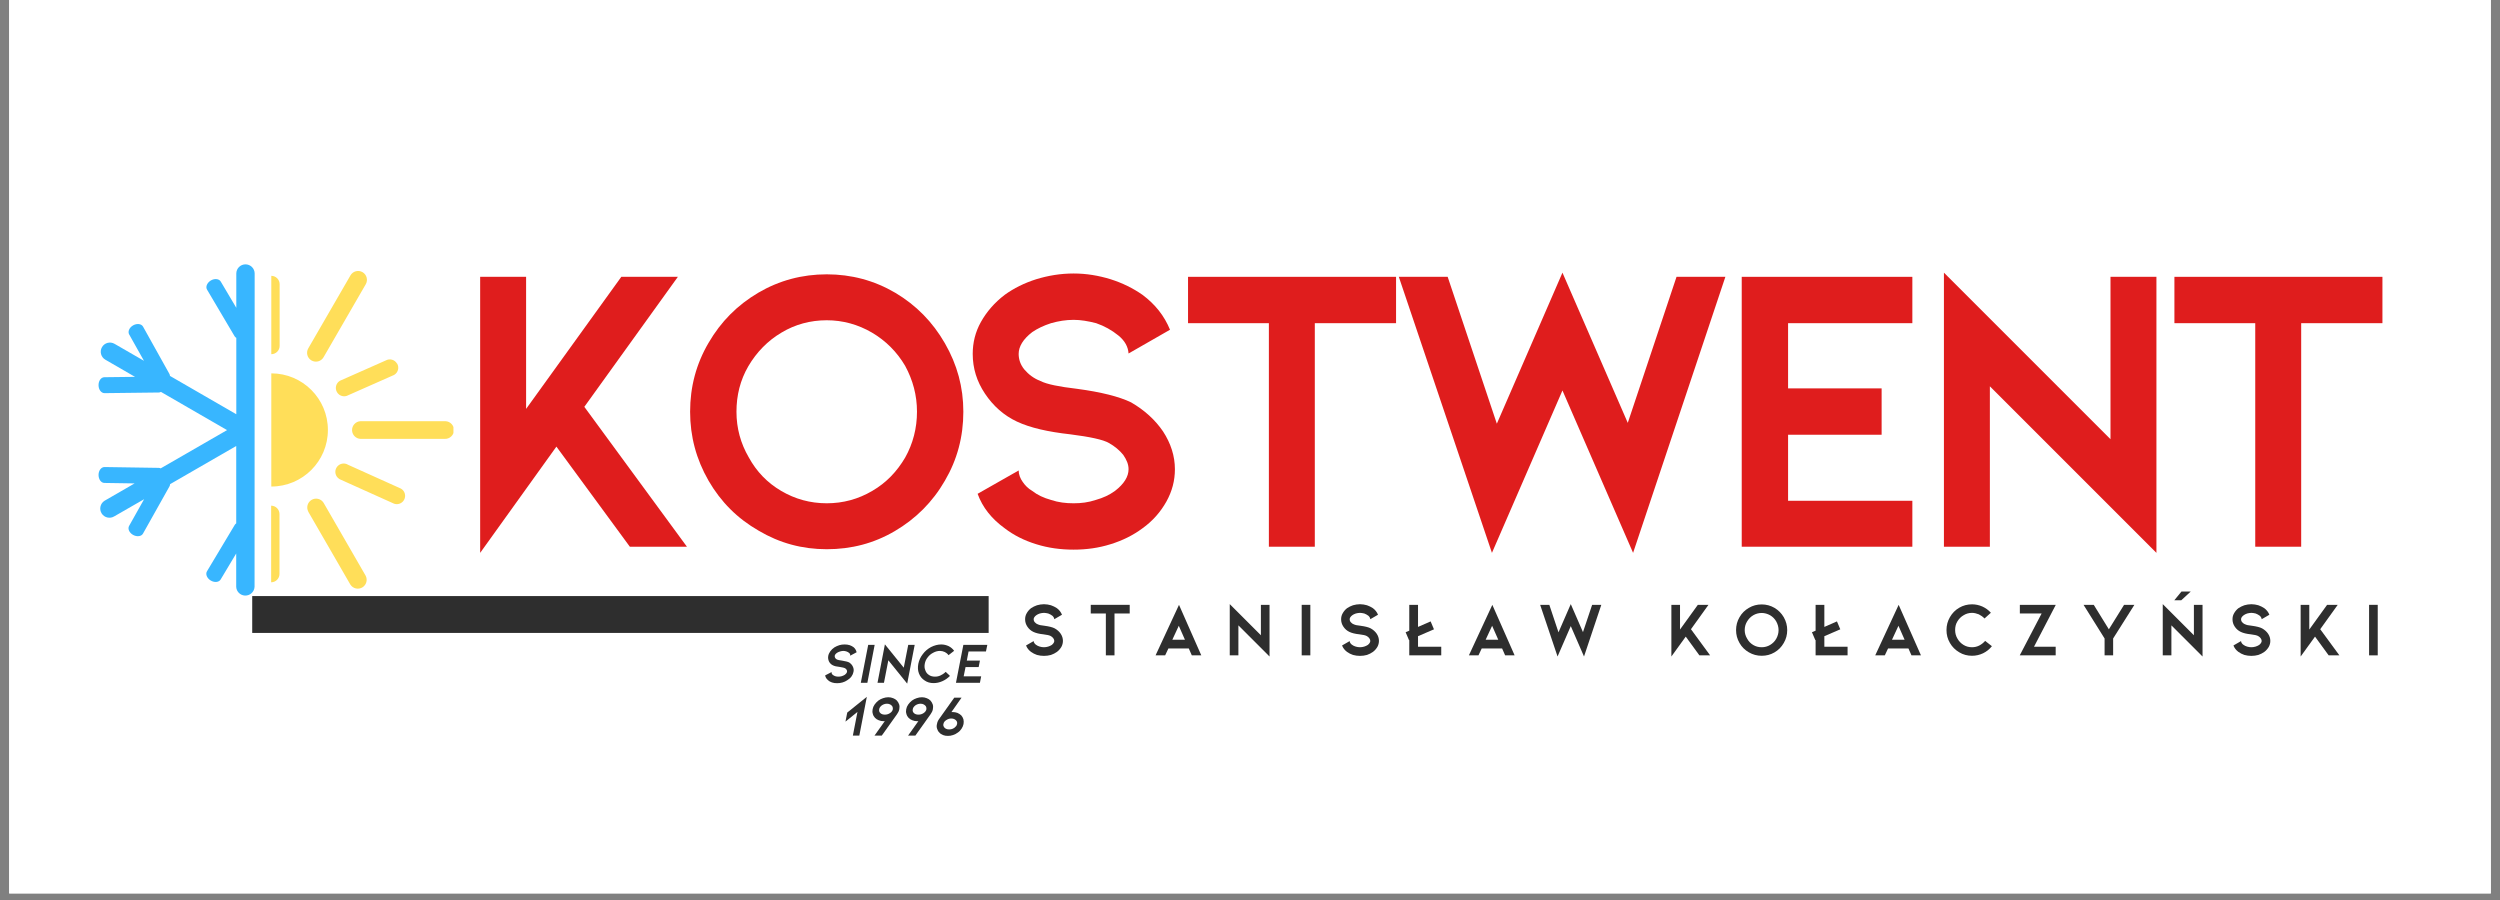 <svg xmlns="http://www.w3.org/2000/svg" xmlns:xlink="http://www.w3.org/1999/xlink" width="500" zoomAndPan="magnify" viewBox="0 0 375 135" height="180" preserveAspectRatio="xMidYMid meet" version="1.0"><rect x="0" y="0" width="375" height="135" fill="#808080" stroke="none"/><defs><g/><clipPath id="b4c7f64548"><path d="M 1.379 0 L 373.621 0 L 373.621 134.008 L 1.379 134.008 Z M 1.379 0 " clip-rule="nonzero"/></clipPath><clipPath id="5ebe739ba3"><path d="M 37.832 89.41 L 148.301 89.41 L 148.301 94.945 L 37.832 94.945 Z M 37.832 89.41 " clip-rule="nonzero"/></clipPath><clipPath id="e229498280"><path d="M 38.984 39.617 L 68.016 39.617 L 68.016 89.5 L 38.984 89.5 Z M 38.984 39.617 " clip-rule="nonzero"/></clipPath><clipPath id="eadf44d23f"><path d="M 14.781 39.617 L 39.348 39.617 L 39.348 89.5 L 14.781 89.5 Z M 14.781 39.617 " clip-rule="nonzero"/></clipPath></defs><g clip-path="url(#b4c7f64548)"><path fill="#ffffff" d="M 1.379 0 L 373.621 0 L 373.621 134.008 L 1.379 134.008 Z M 1.379 0 " fill-opacity="1" fill-rule="nonzero"/><path fill="#ffffff" d="M 1.379 0 L 373.621 0 L 373.621 134.008 L 1.379 134.008 Z M 1.379 0 " fill-opacity="1" fill-rule="nonzero"/></g><g fill="#df1d1d" fill-opacity="1"><g transform="translate(66.977, 82.008)"><g><path d="M 20.672 -20.984 L 34.703 -40.484 L 26.219 -40.484 L 11.938 -20.672 L 11.938 -40.484 L 5.047 -40.484 L 5.047 0.922 L 16.484 -15.016 L 27.5 0 L 36.062 0 Z M 20.672 -20.984 "/></g></g></g><g fill="#df1d1d" fill-opacity="1"><g transform="translate(100.751, 82.008)"><g><path d="M 40.984 -9.906 C 42.828 -13.047 43.75 -16.484 43.75 -20.25 C 43.75 -23.938 42.828 -27.312 40.984 -30.516 C 39.141 -33.719 36.672 -36.234 33.531 -38.094 C 30.391 -39.938 26.953 -40.859 23.266 -40.859 C 19.562 -40.859 16.125 -39.938 12.984 -38.094 C 9.844 -36.234 7.391 -33.781 5.531 -30.578 C 3.688 -27.438 2.766 -24 2.766 -20.25 C 2.766 -16.547 3.688 -13.109 5.531 -9.906 C 7.391 -6.703 9.844 -4.25 13.047 -2.406 C 16.188 -0.547 19.562 0.375 23.266 0.375 C 26.953 0.375 30.328 -0.5 33.469 -2.344 C 36.609 -4.188 39.141 -6.703 40.984 -9.906 Z M 35.016 -27.141 C 36.188 -24.984 36.797 -22.703 36.797 -20.25 C 36.797 -17.781 36.188 -15.438 35.016 -13.359 C 33.781 -11.266 32.188 -9.594 30.094 -8.375 C 28 -7.141 25.719 -6.516 23.266 -6.516 C 20.797 -6.516 18.516 -7.141 16.422 -8.375 C 14.344 -9.594 12.734 -11.266 11.562 -13.406 C 10.344 -15.5 9.719 -17.781 9.719 -20.25 C 9.719 -22.703 10.281 -24.984 11.5 -27.078 C 12.734 -29.172 14.391 -30.891 16.484 -32.125 C 18.516 -33.344 20.797 -33.969 23.266 -33.969 C 25.656 -33.969 27.938 -33.344 30.031 -32.125 C 32.125 -30.891 33.781 -29.234 35.016 -27.141 Z M 35.016 -27.141 "/></g></g></g><g fill="#df1d1d" fill-opacity="1"><g transform="translate(141.908, 82.008)"><g><path d="M 34.328 -11.625 C 34.328 -13.594 33.719 -15.5 32.547 -17.297 C 31.375 -19.016 29.781 -20.484 27.75 -21.656 C 25.969 -22.516 23.266 -23.203 19.625 -23.688 C 16.984 -24 15.141 -24.359 14.156 -24.859 C 13.172 -25.234 12.375 -25.844 11.75 -26.578 C 11.141 -27.312 10.891 -28.125 10.891 -28.922 C 10.891 -30.031 11.562 -31.141 12.922 -32.188 C 13.719 -32.734 14.641 -33.172 15.75 -33.531 C 16.859 -33.844 17.969 -34.031 19.141 -34.031 C 20.188 -34.031 21.297 -33.844 22.516 -33.531 C 23.75 -33.109 24.859 -32.484 25.844 -31.688 C 26.828 -30.891 27.312 -29.969 27.375 -28.984 L 33.594 -32.547 C 32.734 -34.641 31.375 -36.359 29.469 -37.781 C 28.062 -38.766 26.453 -39.562 24.672 -40.125 C 22.891 -40.672 21.047 -40.984 19.141 -40.984 C 17.172 -40.984 15.328 -40.672 13.531 -40.125 C 11.75 -39.562 10.156 -38.766 8.797 -37.781 C 7.266 -36.609 6.094 -35.25 5.234 -33.719 C 4.375 -32.188 4 -30.578 4 -28.922 C 4 -26.766 4.609 -24.797 5.844 -22.953 C 7.078 -21.109 8.672 -19.688 10.641 -18.766 C 12.609 -17.844 15.266 -17.234 18.641 -16.859 C 21.594 -16.484 23.562 -16.062 24.422 -15.562 C 25.297 -15.078 26.031 -14.453 26.578 -13.781 C 27.078 -13.047 27.375 -12.375 27.375 -11.625 C 27.375 -10.516 26.703 -9.422 25.344 -8.375 C 24.484 -7.75 23.562 -7.328 22.453 -7.016 C 21.344 -6.641 20.25 -6.516 19.141 -6.516 C 17.969 -6.516 16.859 -6.641 15.75 -7.016 C 14.641 -7.328 13.719 -7.75 12.922 -8.375 C 12.312 -8.734 11.875 -9.172 11.5 -9.719 C 11.141 -10.219 10.891 -10.828 10.891 -11.438 L 4.734 -7.938 C 5.469 -5.906 6.828 -4.188 8.797 -2.766 C 10.156 -1.719 11.75 -0.922 13.531 -0.375 C 15.328 0.188 17.172 0.438 19.141 0.438 C 21.047 0.438 22.891 0.188 24.672 -0.375 C 26.453 -0.922 28.062 -1.719 29.469 -2.766 C 31.016 -3.875 32.188 -5.234 33.047 -6.766 C 33.906 -8.312 34.328 -9.906 34.328 -11.625 Z M 34.328 -11.625 "/></g></g></g><g fill="#df1d1d" fill-opacity="1"><g transform="translate(175.19, 82.008)"><g><path d="M 3.016 -40.484 L 3.016 -33.531 L 15.141 -33.531 L 15.141 0 L 22.031 0 L 22.031 -33.531 L 34.219 -33.531 L 34.219 -40.484 Z M 3.016 -40.484 "/></g></g></g><g fill="#df1d1d" fill-opacity="1"><g transform="translate(207.057, 82.008)"><g><path d="M 27.312 -41.109 L 17.469 -18.453 L 10.094 -40.484 L 2.766 -40.484 L 16.734 0.922 L 27.312 -23.438 L 37.906 0.922 L 51.75 -40.484 L 44.422 -40.484 L 37.109 -18.578 Z M 27.312 -41.109 "/></g></g></g><g fill="#df1d1d" fill-opacity="1"><g transform="translate(256.212, 82.008)"><g><path d="M 5.047 -40.484 L 5.047 0 L 30.641 0 L 30.641 -6.891 L 12 -6.891 L 12 -16.797 L 26.031 -16.797 L 26.031 -23.75 L 12 -23.75 L 12 -33.531 L 30.641 -33.531 L 30.641 -40.484 Z M 5.047 -40.484 "/></g></g></g><g fill="#df1d1d" fill-opacity="1"><g transform="translate(286.48, 82.008)"><g><path d="M 12 0 L 12 -24.062 L 36.984 0.922 L 36.984 -40.484 L 30.094 -40.484 L 30.094 -16.125 L 5.109 -41.109 L 5.109 0 Z M 12 0 "/></g></g></g><g fill="#df1d1d" fill-opacity="1"><g transform="translate(323.146, 82.008)"><g><path d="M 3.016 -40.484 L 3.016 -33.531 L 15.141 -33.531 L 15.141 0 L 22.031 0 L 22.031 -33.531 L 34.219 -33.531 L 34.219 -40.484 Z M 3.016 -40.484 "/></g></g></g><g clip-path="url(#5ebe739ba3)"><path fill="#2e2e2e" d="M 37.832 89.41 L 148.297 89.41 L 148.297 94.945 L 37.832 94.945 Z M 37.832 89.41 " fill-opacity="1" fill-rule="nonzero"/></g><g fill="#2e2e2e" fill-opacity="1"><g transform="translate(153.017, 98.304)"><g><path d="M 6.422 -2.172 C 6.422 -2.547 6.312 -2.906 6.094 -3.234 C 5.875 -3.562 5.578 -3.828 5.188 -4.047 C 4.859 -4.219 4.359 -4.344 3.672 -4.438 C 3.172 -4.484 2.828 -4.562 2.656 -4.656 C 2.469 -4.719 2.312 -4.844 2.203 -4.969 C 2.078 -5.109 2.031 -5.266 2.031 -5.406 C 2.031 -5.625 2.172 -5.828 2.422 -6.016 C 2.562 -6.125 2.734 -6.203 2.953 -6.281 C 3.156 -6.328 3.359 -6.375 3.578 -6.375 C 3.781 -6.375 3.984 -6.328 4.219 -6.281 C 4.438 -6.203 4.656 -6.078 4.844 -5.938 C 5.016 -5.781 5.109 -5.609 5.125 -5.422 L 6.281 -6.094 C 6.125 -6.484 5.875 -6.812 5.516 -7.078 C 5.25 -7.25 4.953 -7.406 4.625 -7.516 C 4.281 -7.609 3.938 -7.672 3.578 -7.672 C 3.219 -7.672 2.875 -7.609 2.531 -7.516 C 2.203 -7.406 1.906 -7.25 1.641 -7.078 C 1.359 -6.859 1.141 -6.594 0.984 -6.312 C 0.812 -6.016 0.75 -5.719 0.75 -5.406 C 0.75 -5.016 0.859 -4.641 1.094 -4.297 C 1.328 -3.953 1.625 -3.688 2 -3.516 C 2.359 -3.344 2.859 -3.219 3.484 -3.156 C 4.047 -3.094 4.406 -3 4.578 -2.906 C 4.734 -2.828 4.875 -2.703 4.969 -2.578 C 5.062 -2.438 5.125 -2.312 5.125 -2.172 C 5.125 -1.969 5 -1.766 4.75 -1.562 C 4.578 -1.453 4.406 -1.375 4.203 -1.312 C 4 -1.25 3.781 -1.219 3.578 -1.219 C 3.359 -1.219 3.156 -1.25 2.953 -1.312 C 2.734 -1.375 2.562 -1.453 2.422 -1.562 C 2.297 -1.641 2.219 -1.719 2.156 -1.812 C 2.078 -1.906 2.031 -2.031 2.031 -2.141 L 0.891 -1.484 C 1.031 -1.109 1.281 -0.781 1.641 -0.516 C 1.906 -0.328 2.203 -0.172 2.531 -0.062 C 2.875 0.031 3.219 0.078 3.578 0.078 C 3.938 0.078 4.281 0.031 4.625 -0.062 C 4.953 -0.172 5.25 -0.328 5.516 -0.516 C 5.797 -0.719 6.016 -0.984 6.188 -1.266 C 6.344 -1.547 6.422 -1.859 6.422 -2.172 Z M 6.422 -2.172 "/></g></g></g><g fill="#2e2e2e" fill-opacity="1"><g transform="translate(163.05, 98.304)"><g><path d="M 0.562 -7.578 L 0.562 -6.281 L 2.828 -6.281 L 2.828 0 L 4.125 0 L 4.125 -6.281 L 6.406 -6.281 L 6.406 -7.578 Z M 0.562 -7.578 "/></g></g></g><g fill="#2e2e2e" fill-opacity="1"><g transform="translate(172.819, 98.304)"><g><path d="M 5.5 -1.031 L 5.953 0 L 7.375 0 L 4.031 -7.578 L 0.516 0 L 1.953 0 L 2.438 -1.031 Z M 4.922 -2.344 L 3.031 -2.344 L 4 -4.438 Z M 4.922 -2.344 "/></g></g></g><g fill="#2e2e2e" fill-opacity="1"><g transform="translate(183.509, 98.304)"><g><path d="M 2.25 0 L 2.25 -4.5 L 6.922 0.172 L 6.922 -7.578 L 5.625 -7.578 L 5.625 -3.016 L 0.953 -7.688 L 0.953 0 Z M 2.25 0 "/></g></g></g><g fill="#2e2e2e" fill-opacity="1"><g transform="translate(194.176, 98.304)"><g><path d="M 1.078 -7.578 L 1.078 0 L 2.375 0 L 2.375 -7.578 Z M 1.078 -7.578 "/></g></g></g><g fill="#2e2e2e" fill-opacity="1"><g transform="translate(200.419, 98.304)"><g><path d="M 6.422 -2.172 C 6.422 -2.547 6.312 -2.906 6.094 -3.234 C 5.875 -3.562 5.578 -3.828 5.188 -4.047 C 4.859 -4.219 4.359 -4.344 3.672 -4.438 C 3.172 -4.484 2.828 -4.562 2.656 -4.656 C 2.469 -4.719 2.312 -4.844 2.203 -4.969 C 2.078 -5.109 2.031 -5.266 2.031 -5.406 C 2.031 -5.625 2.172 -5.828 2.422 -6.016 C 2.562 -6.125 2.734 -6.203 2.953 -6.281 C 3.156 -6.328 3.359 -6.375 3.578 -6.375 C 3.781 -6.375 3.984 -6.328 4.219 -6.281 C 4.438 -6.203 4.656 -6.078 4.844 -5.938 C 5.016 -5.781 5.109 -5.609 5.125 -5.422 L 6.281 -6.094 C 6.125 -6.484 5.875 -6.812 5.516 -7.078 C 5.25 -7.25 4.953 -7.406 4.625 -7.516 C 4.281 -7.609 3.938 -7.672 3.578 -7.672 C 3.219 -7.672 2.875 -7.609 2.531 -7.516 C 2.203 -7.406 1.906 -7.25 1.641 -7.078 C 1.359 -6.859 1.141 -6.594 0.984 -6.312 C 0.812 -6.016 0.75 -5.719 0.75 -5.406 C 0.75 -5.016 0.859 -4.641 1.094 -4.297 C 1.328 -3.953 1.625 -3.688 2 -3.516 C 2.359 -3.344 2.859 -3.219 3.484 -3.156 C 4.047 -3.094 4.406 -3 4.578 -2.906 C 4.734 -2.828 4.875 -2.703 4.969 -2.578 C 5.062 -2.438 5.125 -2.312 5.125 -2.172 C 5.125 -1.969 5 -1.766 4.75 -1.562 C 4.578 -1.453 4.406 -1.375 4.203 -1.312 C 4 -1.25 3.781 -1.219 3.578 -1.219 C 3.359 -1.219 3.156 -1.25 2.953 -1.312 C 2.734 -1.375 2.562 -1.453 2.422 -1.562 C 2.297 -1.641 2.219 -1.719 2.156 -1.812 C 2.078 -1.906 2.031 -2.031 2.031 -2.141 L 0.891 -1.484 C 1.031 -1.109 1.281 -0.781 1.641 -0.516 C 1.906 -0.328 2.203 -0.172 2.531 -0.062 C 2.875 0.031 3.219 0.078 3.578 0.078 C 3.938 0.078 4.281 0.031 4.625 -0.062 C 4.953 -0.172 5.25 -0.328 5.516 -0.516 C 5.797 -0.719 6.016 -0.984 6.188 -1.266 C 6.344 -1.547 6.422 -1.859 6.422 -2.172 Z M 6.422 -2.172 "/></g></g></g><g fill="#2e2e2e" fill-opacity="1"><g transform="translate(210.453, 98.304)"><g><path d="M 0.391 -3.469 L 0.891 -2.297 L 0.938 -2.297 L 0.938 0 L 5.734 0 L 5.734 -1.297 L 2.25 -1.297 L 2.25 -2.875 L 4.641 -3.906 L 4.141 -5.094 L 2.25 -4.266 L 2.25 -7.578 L 0.938 -7.578 L 0.938 -3.703 Z M 0.391 -3.469 "/></g></g></g><g fill="#2e2e2e" fill-opacity="1"><g transform="translate(219.818, 98.304)"><g><path d="M 5.5 -1.031 L 5.953 0 L 7.375 0 L 4.031 -7.578 L 0.516 0 L 1.953 0 L 2.438 -1.031 Z M 4.922 -2.344 L 3.031 -2.344 L 4 -4.438 Z M 4.922 -2.344 "/></g></g></g><g fill="#2e2e2e" fill-opacity="1"><g transform="translate(230.508, 98.304)"><g><path d="M 5.109 -7.688 L 3.266 -3.453 L 1.891 -7.578 L 0.516 -7.578 L 3.125 0.172 L 5.109 -4.391 L 7.094 0.172 L 9.688 -7.578 L 8.312 -7.578 L 6.938 -3.484 Z M 5.109 -7.688 "/></g></g></g><g fill="#2e2e2e" fill-opacity="1"><g transform="translate(243.514, 98.304)"><g/></g></g><g fill="#2e2e2e" fill-opacity="1"><g transform="translate(249.769, 98.304)"><g><path d="M 3.875 -3.922 L 6.5 -7.578 L 4.906 -7.578 L 2.234 -3.875 L 2.234 -7.578 L 0.938 -7.578 L 0.938 0.172 L 3.094 -2.812 L 5.141 0 L 6.75 0 Z M 3.875 -3.922 "/></g></g></g><g fill="#2e2e2e" fill-opacity="1"><g transform="translate(259.894, 98.304)"><g><path d="M 7.672 -1.859 C 8.016 -2.438 8.188 -3.094 8.188 -3.781 C 8.188 -4.484 8.016 -5.109 7.672 -5.719 C 7.328 -6.312 6.859 -6.781 6.281 -7.125 C 5.688 -7.469 5.047 -7.641 4.359 -7.641 C 3.656 -7.641 3.016 -7.469 2.438 -7.125 C 1.844 -6.781 1.375 -6.328 1.031 -5.719 C 0.688 -5.141 0.516 -4.484 0.516 -3.781 C 0.516 -3.094 0.688 -2.453 1.031 -1.859 C 1.375 -1.25 1.844 -0.797 2.438 -0.453 C 3.031 -0.109 3.656 0.062 4.359 0.062 C 5.047 0.062 5.672 -0.094 6.266 -0.438 C 6.859 -0.781 7.328 -1.25 7.672 -1.859 Z M 6.547 -5.078 C 6.766 -4.672 6.891 -4.25 6.891 -3.781 C 6.891 -3.328 6.766 -2.891 6.547 -2.5 C 6.328 -2.109 6.016 -1.797 5.625 -1.562 C 5.234 -1.328 4.812 -1.219 4.359 -1.219 C 3.891 -1.219 3.469 -1.328 3.078 -1.562 C 2.688 -1.797 2.391 -2.109 2.172 -2.516 C 1.938 -2.906 1.812 -3.328 1.812 -3.781 C 1.812 -4.25 1.922 -4.672 2.156 -5.062 C 2.391 -5.453 2.688 -5.781 3.094 -6.016 C 3.469 -6.234 3.891 -6.359 4.359 -6.359 C 4.797 -6.359 5.234 -6.234 5.625 -6.016 C 6.016 -5.781 6.328 -5.469 6.547 -5.078 Z M 6.547 -5.078 "/></g></g></g><g fill="#2e2e2e" fill-opacity="1"><g transform="translate(271.402, 98.304)"><g><path d="M 0.391 -3.469 L 0.891 -2.297 L 0.938 -2.297 L 0.938 0 L 5.734 0 L 5.734 -1.297 L 2.25 -1.297 L 2.25 -2.875 L 4.641 -3.906 L 4.141 -5.094 L 2.25 -4.266 L 2.25 -7.578 L 0.938 -7.578 L 0.938 -3.703 Z M 0.391 -3.469 "/></g></g></g><g fill="#2e2e2e" fill-opacity="1"><g transform="translate(280.768, 98.304)"><g><path d="M 5.5 -1.031 L 5.953 0 L 7.375 0 L 4.031 -7.578 L 0.516 0 L 1.953 0 L 2.438 -1.031 Z M 4.922 -2.344 L 3.031 -2.344 L 4 -4.438 Z M 4.922 -2.344 "/></g></g></g><g fill="#2e2e2e" fill-opacity="1"><g transform="translate(291.458, 98.304)"><g><path d="M 7.328 -1.375 L 6.312 -2.172 C 6.062 -1.875 5.75 -1.641 5.422 -1.469 C 5.078 -1.297 4.719 -1.219 4.344 -1.219 C 3.875 -1.219 3.469 -1.328 3.078 -1.562 C 2.688 -1.797 2.375 -2.125 2.156 -2.516 C 1.922 -2.906 1.812 -3.344 1.812 -3.797 C 1.812 -4.266 1.906 -4.688 2.141 -5.078 C 2.375 -5.469 2.688 -5.797 3.078 -6.016 C 3.453 -6.25 3.875 -6.375 4.344 -6.375 C 4.688 -6.375 5.031 -6.281 5.359 -6.156 C 5.672 -6 5.969 -5.797 6.219 -5.531 L 7.172 -6.391 C 6.812 -6.797 6.375 -7.109 5.891 -7.328 C 5.391 -7.547 4.875 -7.656 4.344 -7.656 C 3.656 -7.656 3 -7.484 2.422 -7.141 C 1.828 -6.797 1.375 -6.328 1.031 -5.734 C 0.688 -5.141 0.516 -4.5 0.516 -3.797 C 0.516 -3.109 0.672 -2.469 1.031 -1.859 C 1.375 -1.266 1.828 -0.812 2.438 -0.453 C 3 -0.109 3.656 0.062 4.344 0.062 C 4.922 0.062 5.469 -0.062 6 -0.312 C 6.516 -0.562 6.953 -0.906 7.328 -1.375 Z M 7.328 -1.375 "/></g></g></g><g fill="#2e2e2e" fill-opacity="1"><g transform="translate(302.102, 98.304)"><g><path d="M 4.141 -6.281 L 0.859 0 L 6.25 0 L 6.25 -1.297 L 3 -1.297 L 6.266 -7.578 L 0.875 -7.578 L 0.875 -6.281 Z M 4.141 -6.281 "/></g></g></g><g fill="#2e2e2e" fill-opacity="1"><g transform="translate(312.032, 98.304)"><g><path d="M 2.031 -7.578 L 0.5 -7.578 L 3.656 -2.531 L 3.656 0 L 4.938 0 L 4.938 -2.531 L 8.125 -7.578 L 6.578 -7.578 L 4.297 -3.906 Z M 2.031 -7.578 "/></g></g></g><g fill="#2e2e2e" fill-opacity="1"><g transform="translate(323.459, 98.304)"><g><path d="M 2.25 0 L 2.25 -4.5 L 6.922 0.172 L 6.922 -7.578 L 5.625 -7.578 L 5.625 -3.016 L 0.953 -7.688 L 0.953 0 Z M 5.156 -9.578 L 3.766 -9.578 L 2.688 -8.266 L 3.734 -8.266 Z M 5.156 -9.578 "/></g></g></g><g fill="#2e2e2e" fill-opacity="1"><g transform="translate(334.126, 98.304)"><g><path d="M 6.422 -2.172 C 6.422 -2.547 6.312 -2.906 6.094 -3.234 C 5.875 -3.562 5.578 -3.828 5.188 -4.047 C 4.859 -4.219 4.359 -4.344 3.672 -4.438 C 3.172 -4.484 2.828 -4.562 2.656 -4.656 C 2.469 -4.719 2.312 -4.844 2.203 -4.969 C 2.078 -5.109 2.031 -5.266 2.031 -5.406 C 2.031 -5.625 2.172 -5.828 2.422 -6.016 C 2.562 -6.125 2.734 -6.203 2.953 -6.281 C 3.156 -6.328 3.359 -6.375 3.578 -6.375 C 3.781 -6.375 3.984 -6.328 4.219 -6.281 C 4.438 -6.203 4.656 -6.078 4.844 -5.938 C 5.016 -5.781 5.109 -5.609 5.125 -5.422 L 6.281 -6.094 C 6.125 -6.484 5.875 -6.812 5.516 -7.078 C 5.25 -7.25 4.953 -7.406 4.625 -7.516 C 4.281 -7.609 3.938 -7.672 3.578 -7.672 C 3.219 -7.672 2.875 -7.609 2.531 -7.516 C 2.203 -7.406 1.906 -7.25 1.641 -7.078 C 1.359 -6.859 1.141 -6.594 0.984 -6.312 C 0.812 -6.016 0.75 -5.719 0.75 -5.406 C 0.75 -5.016 0.859 -4.641 1.094 -4.297 C 1.328 -3.953 1.625 -3.688 2 -3.516 C 2.359 -3.344 2.859 -3.219 3.484 -3.156 C 4.047 -3.094 4.406 -3 4.578 -2.906 C 4.734 -2.828 4.875 -2.703 4.969 -2.578 C 5.062 -2.438 5.125 -2.312 5.125 -2.172 C 5.125 -1.969 5 -1.766 4.75 -1.562 C 4.578 -1.453 4.406 -1.375 4.203 -1.312 C 4 -1.25 3.781 -1.219 3.578 -1.219 C 3.359 -1.219 3.156 -1.25 2.953 -1.312 C 2.734 -1.375 2.562 -1.453 2.422 -1.562 C 2.297 -1.641 2.219 -1.719 2.156 -1.812 C 2.078 -1.906 2.031 -2.031 2.031 -2.141 L 0.891 -1.484 C 1.031 -1.109 1.281 -0.781 1.641 -0.516 C 1.906 -0.328 2.203 -0.172 2.531 -0.062 C 2.875 0.031 3.219 0.078 3.578 0.078 C 3.938 0.078 4.281 0.031 4.625 -0.062 C 4.953 -0.172 5.25 -0.328 5.516 -0.516 C 5.797 -0.719 6.016 -0.984 6.188 -1.266 C 6.344 -1.547 6.422 -1.859 6.422 -2.172 Z M 6.422 -2.172 "/></g></g></g><g fill="#2e2e2e" fill-opacity="1"><g transform="translate(344.159, 98.304)"><g><path d="M 3.875 -3.922 L 6.5 -7.578 L 4.906 -7.578 L 2.234 -3.875 L 2.234 -7.578 L 0.938 -7.578 L 0.938 0.172 L 3.094 -2.812 L 5.141 0 L 6.75 0 Z M 3.875 -3.922 "/></g></g></g><g fill="#2e2e2e" fill-opacity="1"><g transform="translate(354.285, 98.304)"><g><path d="M 1.078 -7.578 L 1.078 0 L 2.375 0 L 2.375 -7.578 Z M 1.078 -7.578 "/></g></g></g><g clip-path="url(#e229498280)"><path fill="#ffde59" d="M 40.703 87.336 L 40.703 75.848 M 40.719 41.371 L 40.719 53.125 M 40.703 56.004 L 40.703 72.98 M 54.379 40.824 C 53.746 40.457 52.938 40.672 52.57 41.305 C 52.57 41.305 52.57 41.309 52.57 41.309 L 46.246 52.242 C 45.875 52.871 46.078 53.688 46.707 54.059 C 47.34 54.434 48.152 54.23 48.527 53.598 C 48.531 53.59 48.535 53.582 48.543 53.57 L 54.863 42.637 C 55.23 42.004 55.012 41.191 54.379 40.824 Z M 66.711 65.832 C 67.441 65.863 68.062 65.297 68.094 64.566 C 68.125 63.832 67.559 63.211 66.824 63.18 C 66.785 63.176 66.746 63.176 66.711 63.18 L 54.078 63.18 C 53.348 63.211 52.777 63.832 52.809 64.566 C 52.84 65.25 53.391 65.805 54.078 65.832 Z M 46.234 76.746 L 52.555 87.688 C 52.949 88.305 53.77 88.484 54.387 88.09 C 54.965 87.719 55.164 86.973 54.852 86.363 L 48.539 75.422 C 48.152 74.797 47.336 74.609 46.715 74.996 C 46.121 75.367 45.914 76.129 46.246 76.746 Z M 59.551 54.535 C 59.207 53.938 58.445 53.734 57.852 54.074 C 57.848 54.078 57.844 54.078 57.844 54.078 L 51.004 57.109 C 50.402 57.453 50.199 58.219 50.543 58.816 C 50.887 59.418 51.652 59.621 52.25 59.277 L 59.113 56.242 C 59.711 55.898 59.918 55.137 59.574 54.539 C 59.574 54.535 59.574 54.535 59.57 54.535 Z M 58.895 75.457 C 59.492 75.801 60.254 75.598 60.602 75 C 60.945 74.402 60.742 73.637 60.145 73.293 L 52.223 69.723 C 51.641 69.352 50.867 69.523 50.496 70.109 C 50.125 70.691 50.297 71.465 50.883 71.836 C 50.91 71.855 50.941 71.875 50.973 71.891 Z M 40.672 87.344 C 41.363 87.344 41.922 86.781 41.922 86.094 L 41.922 77.105 C 41.922 76.414 41.363 75.855 40.672 75.852 M 40.695 53.129 C 41.387 53.129 41.945 52.57 41.945 51.883 L 41.945 42.629 C 41.945 41.938 41.387 41.379 40.699 41.375 C 40.699 41.375 40.695 41.375 40.695 41.375 M 40.695 72.98 C 45.383 72.98 49.184 69.18 49.184 64.492 C 49.184 59.805 45.383 56.004 40.695 56.004 M 37.957 87.973 C 37.926 88.734 37.281 89.324 36.523 89.289 C 35.809 89.262 35.238 88.688 35.207 87.973 L 35.207 82.984 L 32.875 86.883 C 32.621 87.305 31.957 87.371 31.391 87.035 C 30.824 86.695 30.574 86.082 30.824 85.656 L 34.996 78.688 C 35.051 78.598 35.125 78.523 35.211 78.469 L 35.211 66.871 L 25.297 72.598 C 25.297 72.711 25.266 72.824 25.211 72.926 L 21.234 80.008 C 20.992 80.438 20.332 80.52 19.754 80.199 C 19.18 79.883 18.91 79.27 19.164 78.84 L 21.406 74.848 L 16.941 77.414 C 16.297 77.816 15.449 77.625 15.043 76.98 C 14.641 76.336 14.832 75.484 15.477 75.082 C 15.508 75.062 15.535 75.047 15.566 75.031 L 19.98 72.48 L 15.449 72.41 C 14.957 72.406 14.574 71.867 14.574 71.207 C 14.574 70.547 14.992 70.02 15.484 70.027 L 23.605 70.152 C 23.707 70.156 23.805 70.18 23.895 70.227 L 33.836 64.492 L 23.93 58.766 C 23.832 58.824 23.719 58.855 23.602 58.855 L 15.48 58.953 C 14.988 58.953 14.582 58.441 14.574 57.77 C 14.566 57.098 14.961 56.57 15.453 56.566 L 20.039 56.512 L 15.594 53.938 C 14.938 53.559 14.711 52.719 15.094 52.059 C 15.473 51.402 16.312 51.18 16.973 51.559 L 21.383 54.105 L 19.164 50.148 C 18.922 49.719 19.195 49.109 19.773 48.785 C 20.348 48.465 21.008 48.555 21.25 48.984 L 25.203 56.082 C 25.25 56.172 25.277 56.27 25.281 56.367 L 35.223 62.113 L 35.223 50.668 C 35.117 50.613 35.031 50.531 34.969 50.43 L 30.84 43.445 C 30.582 43.02 30.84 42.406 31.41 42.066 C 31.98 41.73 32.641 41.812 32.891 42.227 L 35.223 46.164 L 35.223 41.023 C 35.223 40.266 35.84 39.648 36.602 39.648 C 37.359 39.648 37.977 40.266 37.977 41.023 L 37.957 87.973 " fill-opacity="1" fill-rule="nonzero"/></g><g clip-path="url(#eadf44d23f)"><path fill="#38b6ff" d="M 40.93 87.379 L 40.93 75.883 M 40.945 41.375 L 40.945 53.141 M 40.93 56.02 L 40.93 73.012 M 54.617 40.828 C 53.984 40.461 53.176 40.676 52.809 41.309 C 52.809 41.309 52.809 41.309 52.809 41.312 L 46.48 52.258 C 46.105 52.887 46.312 53.699 46.941 54.074 C 47.57 54.449 48.387 54.242 48.758 53.613 C 48.766 53.605 48.77 53.594 48.777 53.586 L 55.102 42.641 C 55.469 42.008 55.254 41.195 54.617 40.828 Z M 66.957 65.859 C 67.691 65.891 68.312 65.32 68.344 64.59 C 68.375 63.855 67.809 63.234 67.074 63.203 C 67.035 63.199 66.996 63.199 66.957 63.203 L 54.316 63.203 C 53.586 63.234 53.016 63.855 53.047 64.59 C 53.078 65.277 53.629 65.828 54.316 65.859 Z M 46.465 76.781 L 52.793 87.73 C 53.188 88.348 54.008 88.527 54.625 88.133 C 55.203 87.766 55.406 87.016 55.09 86.406 L 48.773 75.453 C 48.387 74.832 47.566 74.641 46.945 75.027 C 46.352 75.398 46.148 76.164 46.477 76.781 Z M 59.797 54.551 C 59.453 53.953 58.688 53.746 58.094 54.09 C 58.09 54.09 58.086 54.09 58.086 54.094 L 51.238 57.129 C 50.641 57.473 50.434 58.238 50.777 58.836 C 51.125 59.434 51.891 59.641 52.488 59.297 L 59.355 56.258 C 59.953 55.914 60.16 55.152 59.816 54.551 Z M 59.137 75.488 C 59.734 75.836 60.5 75.629 60.844 75.031 C 61.191 74.434 60.988 73.668 60.391 73.32 L 52.461 69.75 C 51.875 69.379 51.102 69.555 50.73 70.137 C 50.359 70.723 50.535 71.496 51.117 71.867 C 51.148 71.887 51.18 71.902 51.211 71.918 Z M 40.898 87.387 C 41.59 87.387 42.148 86.824 42.148 86.137 L 42.148 77.141 C 42.148 76.449 41.59 75.887 40.898 75.887 M 40.922 53.145 C 41.613 53.145 42.172 52.586 42.172 51.895 L 42.172 42.633 C 42.176 41.941 41.617 41.383 40.926 41.379 C 40.926 41.379 40.922 41.379 40.922 41.379 M 40.922 73.012 C 45.617 73.012 49.418 69.207 49.418 64.516 C 49.418 59.824 45.617 56.02 40.922 56.02 M 38.184 88.02 C 38.148 88.777 37.508 89.367 36.746 89.336 C 36.031 89.305 35.461 88.734 35.43 88.02 L 35.43 83.023 L 33.094 86.926 C 32.84 87.348 32.176 87.418 31.609 87.078 C 31.043 86.738 30.793 86.121 31.043 85.699 L 35.219 78.723 C 35.273 78.637 35.348 78.559 35.434 78.504 L 35.434 66.898 L 25.512 72.625 C 25.512 72.742 25.48 72.855 25.422 72.957 L 21.445 80.047 C 21.203 80.473 20.539 80.555 19.965 80.238 C 19.387 79.918 19.117 79.305 19.371 78.875 L 21.617 74.879 L 17.148 77.449 C 16.504 77.852 15.652 77.66 15.246 77.012 C 14.844 76.367 15.039 75.52 15.684 75.113 C 15.711 75.098 15.742 75.078 15.773 75.062 L 20.191 72.512 L 15.656 72.441 C 15.16 72.434 14.781 71.895 14.781 71.234 C 14.781 70.574 15.195 70.047 15.691 70.055 L 23.82 70.18 C 23.918 70.184 24.016 70.207 24.105 70.254 L 34.059 64.516 L 24.141 58.785 C 24.043 58.844 23.93 58.875 23.812 58.875 L 15.684 58.973 C 15.191 58.973 14.789 58.461 14.781 57.789 C 14.77 57.113 15.164 56.59 15.656 56.582 L 20.25 56.527 L 15.801 53.953 C 15.141 53.574 14.918 52.73 15.297 52.074 C 15.676 51.414 16.52 51.191 17.176 51.57 L 21.594 54.121 L 19.371 50.16 C 19.133 49.73 19.406 49.117 19.98 48.797 C 20.559 48.477 21.219 48.566 21.457 48.996 L 25.418 56.098 C 25.465 56.188 25.488 56.285 25.496 56.387 L 35.445 62.137 L 35.445 50.68 C 35.34 50.625 35.254 50.539 35.191 50.441 L 31.059 43.449 C 30.801 43.027 31.059 42.41 31.629 42.07 C 32.199 41.734 32.859 41.816 33.109 42.23 L 35.445 46.172 L 35.445 41.027 C 35.445 40.27 36.062 39.652 36.824 39.652 C 37.582 39.652 38.199 40.27 38.199 41.027 L 38.184 88.02 " fill-opacity="1" fill-rule="nonzero"/></g><g fill="#2e2e2e" fill-opacity="1"><g transform="translate(122.898, 102.418)"><g><path d="M 5.125 -1.641 C 5.188 -1.906 5.156 -2.172 5.031 -2.422 C 4.922 -2.672 4.734 -2.875 4.484 -3.047 C 4.266 -3.156 3.891 -3.25 3.391 -3.328 C 3.031 -3.375 2.797 -3.422 2.656 -3.484 C 2.531 -3.547 2.438 -3.625 2.375 -3.734 C 2.312 -3.844 2.297 -3.953 2.312 -4.062 C 2.344 -4.219 2.469 -4.375 2.688 -4.516 C 2.812 -4.594 2.969 -4.656 3.125 -4.703 C 3.281 -4.75 3.453 -4.781 3.609 -4.781 C 3.766 -4.781 3.922 -4.75 4.062 -4.703 C 4.234 -4.656 4.375 -4.562 4.5 -4.453 C 4.609 -4.344 4.656 -4.203 4.625 -4.062 L 5.594 -4.578 C 5.531 -4.859 5.391 -5.109 5.172 -5.312 C 5 -5.438 4.797 -5.562 4.562 -5.641 C 4.312 -5.719 4.062 -5.75 3.797 -5.75 C 3.531 -5.75 3.25 -5.719 3 -5.641 C 2.734 -5.562 2.484 -5.438 2.266 -5.312 C 2.016 -5.141 1.812 -4.953 1.656 -4.734 C 1.5 -4.516 1.391 -4.297 1.344 -4.062 C 1.281 -3.766 1.328 -3.484 1.438 -3.219 C 1.562 -2.969 1.75 -2.766 2 -2.641 C 2.25 -2.5 2.609 -2.422 3.078 -2.375 C 3.484 -2.312 3.734 -2.25 3.859 -2.188 C 3.953 -2.109 4.047 -2.031 4.109 -1.938 C 4.156 -1.828 4.172 -1.734 4.156 -1.641 C 4.125 -1.484 4 -1.328 3.781 -1.172 C 3.641 -1.094 3.5 -1.031 3.344 -0.984 C 3.188 -0.938 3.016 -0.922 2.859 -0.922 C 2.703 -0.922 2.547 -0.938 2.406 -0.984 C 2.25 -1.031 2.141 -1.094 2.047 -1.172 C 1.969 -1.234 1.906 -1.281 1.875 -1.359 C 1.844 -1.438 1.828 -1.516 1.844 -1.609 L 0.875 -1.109 C 0.922 -0.828 1.062 -0.594 1.312 -0.391 C 1.469 -0.234 1.672 -0.125 1.906 -0.047 C 2.141 0.031 2.391 0.062 2.672 0.062 C 2.938 0.062 3.203 0.031 3.469 -0.047 C 3.734 -0.125 3.984 -0.234 4.203 -0.391 C 4.453 -0.547 4.672 -0.734 4.828 -0.953 C 4.984 -1.172 5.078 -1.391 5.125 -1.641 Z M 5.125 -1.641 "/></g></g></g><g fill="#2e2e2e" fill-opacity="1"><g transform="translate(128.324, 102.418)"><g><path d="M 1.906 -5.688 L 0.797 0 L 1.781 0 L 2.875 -5.688 Z M 1.906 -5.688 "/></g></g></g><g fill="#2e2e2e" fill-opacity="1"><g transform="translate(130.907, 102.418)"><g><path d="M 1.688 0 L 2.344 -3.375 L 5.172 0.125 L 6.297 -5.688 L 5.328 -5.688 L 4.656 -2.266 L 1.828 -5.766 L 0.719 0 Z M 1.688 0 "/></g></g></g><g fill="#2e2e2e" fill-opacity="1"><g transform="translate(136.808, 102.418)"><g><path d="M 5.688 -1.031 L 5.047 -1.641 C 4.812 -1.406 4.547 -1.234 4.281 -1.109 C 4 -0.969 3.719 -0.922 3.438 -0.922 C 3.078 -0.922 2.797 -1 2.531 -1.172 C 2.266 -1.344 2.078 -1.594 1.984 -1.891 C 1.859 -2.188 1.844 -2.5 1.906 -2.844 C 1.969 -3.203 2.109 -3.516 2.344 -3.812 C 2.562 -4.109 2.844 -4.344 3.188 -4.516 C 3.5 -4.688 3.844 -4.781 4.188 -4.781 C 4.438 -4.781 4.688 -4.719 4.922 -4.609 C 5.141 -4.5 5.328 -4.344 5.469 -4.141 L 6.312 -4.797 C 6.094 -5.094 5.828 -5.328 5.484 -5.5 C 5.141 -5.656 4.766 -5.75 4.375 -5.75 C 3.859 -5.75 3.344 -5.609 2.844 -5.359 C 2.359 -5.094 1.938 -4.75 1.609 -4.297 C 1.266 -3.859 1.047 -3.375 0.938 -2.844 C 0.844 -2.328 0.859 -1.844 1.031 -1.406 C 1.203 -0.953 1.484 -0.609 1.891 -0.344 C 2.266 -0.078 2.719 0.047 3.234 0.047 C 3.672 0.047 4.109 -0.047 4.531 -0.234 C 4.969 -0.422 5.344 -0.688 5.688 -1.031 Z M 5.688 -1.031 "/></g></g></g><g fill="#2e2e2e" fill-opacity="1"><g transform="translate(142.692, 102.418)"><g><path d="M 1.812 -5.688 L 0.703 0 L 4.297 0 L 4.484 -0.969 L 1.859 -0.969 L 2.141 -2.359 L 4.109 -2.359 L 4.297 -3.328 L 2.328 -3.328 L 2.594 -4.703 L 5.203 -4.703 L 5.406 -5.688 Z M 1.812 -5.688 "/></g></g></g><g fill="#2e2e2e" fill-opacity="1"><g transform="translate(126.071, 110.337)"><g><path d="M 0.75 -2.094 L 2.547 -3.547 L 1.859 0 L 2.828 0 L 3.953 -5.812 L 1.016 -3.453 Z M 0.75 -2.094 "/></g></g></g><g fill="#2e2e2e" fill-opacity="1"><g transform="translate(129.613, 110.337)"><g><path d="M 2.656 0 L 4.938 -3.203 C 5.109 -3.438 5.234 -3.688 5.281 -3.953 C 5.328 -4.203 5.328 -4.438 5.266 -4.656 C 5.188 -4.875 5.078 -5.078 4.922 -5.25 C 4.766 -5.406 4.578 -5.531 4.359 -5.609 C 4.125 -5.703 3.891 -5.75 3.641 -5.75 C 3.375 -5.75 3.109 -5.703 2.844 -5.609 C 2.594 -5.531 2.359 -5.406 2.141 -5.25 C 1.922 -5.078 1.734 -4.875 1.578 -4.656 C 1.422 -4.438 1.328 -4.203 1.281 -3.953 C 1.234 -3.719 1.234 -3.484 1.312 -3.25 C 1.359 -3.031 1.484 -2.828 1.641 -2.656 C 1.797 -2.5 1.984 -2.375 2.203 -2.297 C 2.422 -2.203 2.672 -2.156 2.938 -2.156 L 3.109 -2.172 L 1.562 0 Z M 4.312 -3.953 C 4.266 -3.719 4.125 -3.531 3.891 -3.375 C 3.656 -3.219 3.406 -3.141 3.125 -3.141 C 2.828 -3.141 2.594 -3.219 2.438 -3.375 C 2.266 -3.531 2.219 -3.734 2.266 -3.953 C 2.297 -4.172 2.438 -4.359 2.656 -4.531 C 2.891 -4.688 3.141 -4.781 3.453 -4.781 C 3.641 -4.781 3.797 -4.734 3.938 -4.656 C 4.078 -4.578 4.188 -4.469 4.25 -4.359 C 4.312 -4.219 4.328 -4.094 4.312 -3.953 Z M 4.312 -3.953 "/></g></g></g><g fill="#2e2e2e" fill-opacity="1"><g transform="translate(134.65, 110.337)"><g><path d="M 2.656 0 L 4.938 -3.203 C 5.109 -3.438 5.234 -3.688 5.281 -3.953 C 5.328 -4.203 5.328 -4.438 5.266 -4.656 C 5.188 -4.875 5.078 -5.078 4.922 -5.25 C 4.766 -5.406 4.578 -5.531 4.359 -5.609 C 4.125 -5.703 3.891 -5.75 3.641 -5.75 C 3.375 -5.75 3.109 -5.703 2.844 -5.609 C 2.594 -5.531 2.359 -5.406 2.141 -5.25 C 1.922 -5.078 1.734 -4.875 1.578 -4.656 C 1.422 -4.438 1.328 -4.203 1.281 -3.953 C 1.234 -3.719 1.234 -3.484 1.312 -3.25 C 1.359 -3.031 1.484 -2.828 1.641 -2.656 C 1.797 -2.5 1.984 -2.375 2.203 -2.297 C 2.422 -2.203 2.672 -2.156 2.938 -2.156 L 3.109 -2.172 L 1.562 0 Z M 4.312 -3.953 C 4.266 -3.719 4.125 -3.531 3.891 -3.375 C 3.656 -3.219 3.406 -3.141 3.125 -3.141 C 2.828 -3.141 2.594 -3.219 2.438 -3.375 C 2.266 -3.531 2.219 -3.734 2.266 -3.953 C 2.297 -4.172 2.438 -4.359 2.656 -4.531 C 2.891 -4.688 3.141 -4.781 3.453 -4.781 C 3.641 -4.781 3.797 -4.734 3.938 -4.656 C 4.078 -4.578 4.188 -4.469 4.25 -4.359 C 4.312 -4.219 4.328 -4.094 4.312 -3.953 Z M 4.312 -3.953 "/></g></g></g><g fill="#2e2e2e" fill-opacity="1"><g transform="translate(139.687, 110.337)"><g><path d="M 3.453 -5.688 L 1.188 -2.5 C 1.016 -2.266 0.906 -2.016 0.859 -1.734 C 0.797 -1.5 0.797 -1.266 0.875 -1.031 C 0.938 -0.812 1.047 -0.609 1.219 -0.453 C 1.359 -0.281 1.547 -0.172 1.766 -0.078 C 2 0.016 2.234 0.047 2.5 0.047 C 2.75 0.047 3 0.016 3.266 -0.078 C 3.531 -0.172 3.766 -0.281 3.984 -0.453 C 4.219 -0.609 4.391 -0.797 4.547 -1.031 C 4.688 -1.25 4.797 -1.484 4.844 -1.734 C 4.891 -1.984 4.875 -2.219 4.828 -2.438 C 4.766 -2.656 4.656 -2.859 4.5 -3.031 C 4.328 -3.188 4.141 -3.312 3.922 -3.406 C 3.688 -3.484 3.453 -3.531 3.203 -3.531 C 3.109 -3.531 3.047 -3.531 3.031 -3.531 L 4.547 -5.688 Z M 1.828 -1.734 C 1.859 -1.969 2 -2.156 2.234 -2.312 C 2.469 -2.469 2.719 -2.562 3 -2.562 C 3.297 -2.562 3.516 -2.469 3.688 -2.312 C 3.859 -2.156 3.922 -1.969 3.875 -1.734 C 3.844 -1.594 3.781 -1.453 3.656 -1.344 C 3.547 -1.203 3.406 -1.109 3.234 -1.031 C 3.062 -0.953 2.875 -0.922 2.688 -0.922 C 2.5 -0.922 2.328 -0.953 2.188 -1.031 C 2.047 -1.109 1.938 -1.203 1.875 -1.344 C 1.812 -1.453 1.781 -1.594 1.828 -1.734 Z M 1.828 -1.734 "/></g></g></g></svg>